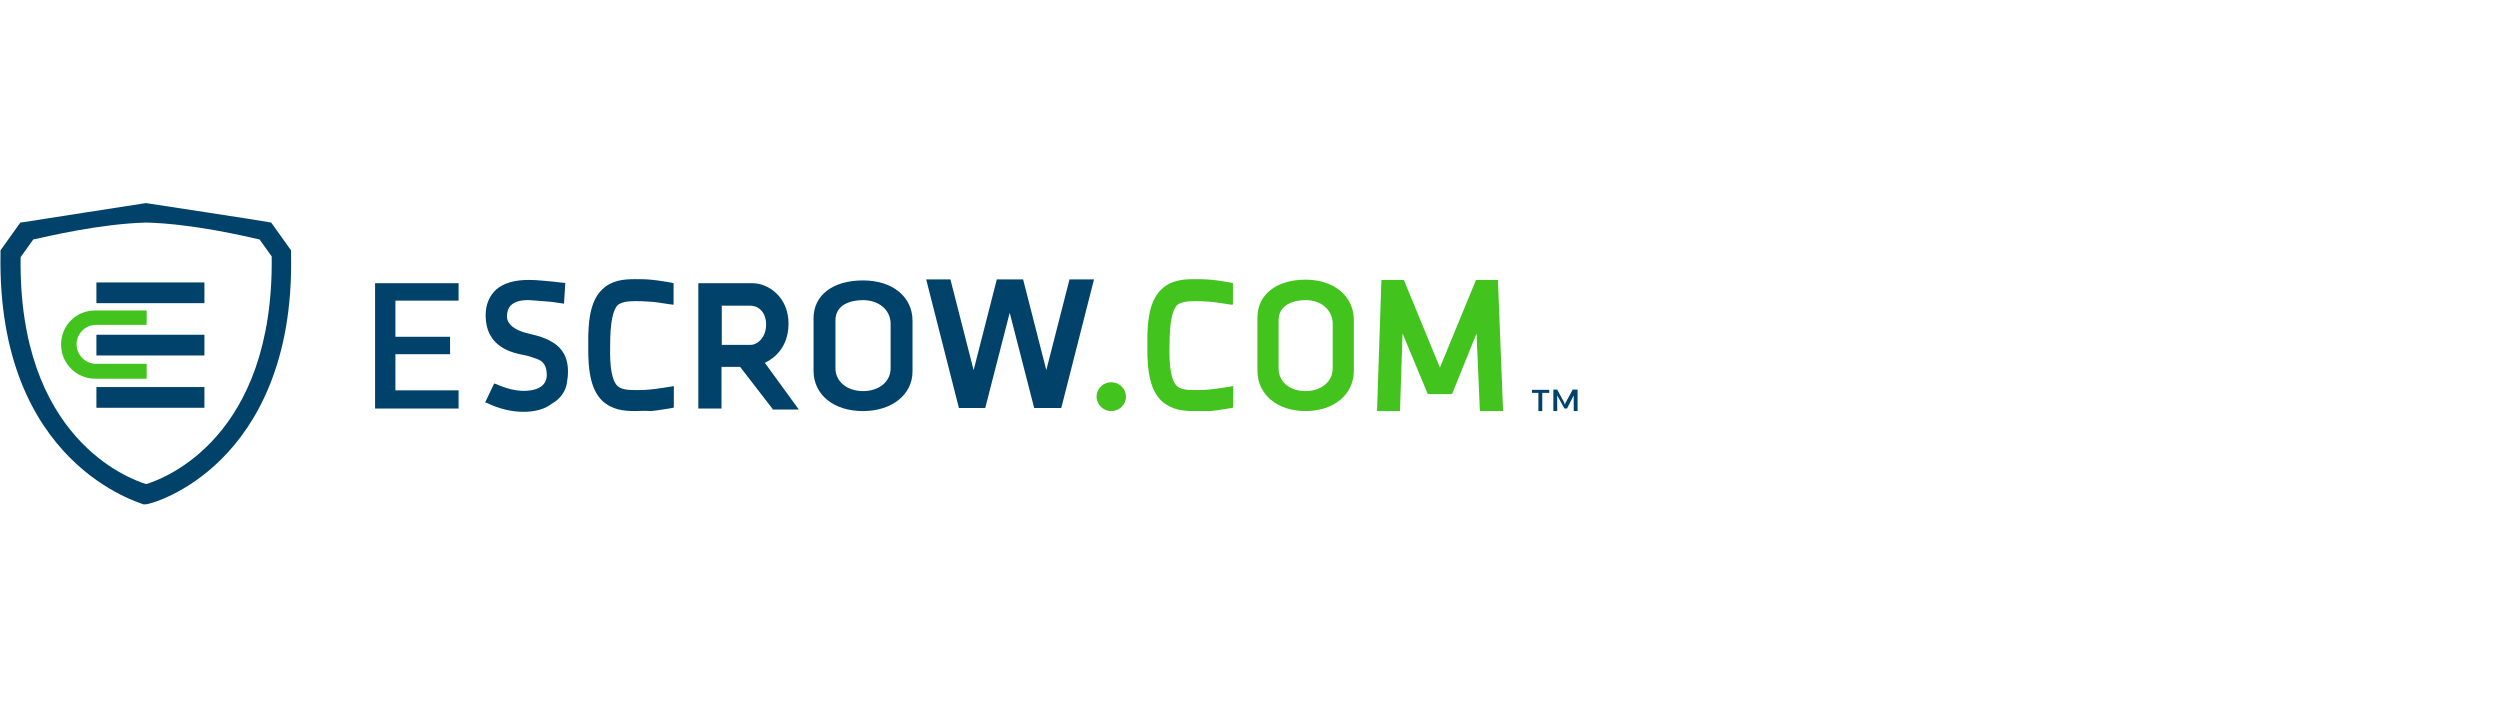 <svg width="580" height="164" viewBox="0 0 580 164" fill="none" xmlns="http://www.w3.org/2000/svg">
<g clip-path="url(#clip0_1553_48)">
<path d="M33.849 117H33.251C32.952 116.707 -0.777 107.913 0.12 58.784V58.08L4.725 51.631L5.622 51.514C6.22 51.397 33.849 47.117 33.849 47.117C33.849 47.117 61.598 51.338 62.196 51.514L62.914 51.631L67.519 58.08V58.784C68.117 84.228 59.146 98.709 51.551 106.33C43.298 114.655 34.627 117 33.849 117ZM4.784 59.663C4.186 101.523 29.723 111.02 33.909 112.31C38.215 111.02 63.572 101.464 63.033 59.487L60.223 55.559C57.113 54.856 44.853 51.925 33.969 51.631C23.084 51.925 11.004 54.856 7.715 55.559L4.784 59.663Z" fill="#01426A"/>
<path d="M47.425 77.662H22.367V82.469H47.425V77.662Z" fill="#01426A"/>
<path d="M47.425 89.797H22.367V94.605H47.425V89.797Z" fill="#01426A"/>
<path d="M47.425 65.526H22.367V70.333H47.425V65.526Z" fill="#01426A"/>
<path d="M22.247 84.404C19.855 84.404 17.762 82.352 17.762 79.889C17.762 77.544 19.675 75.375 22.247 75.375H34.028V72.033H22.067C17.582 72.033 14.173 75.551 14.173 79.948C14.173 84.345 17.762 87.863 22.067 87.863H34.028V84.404H22.247Z" fill="#42C31D"/>
<path d="M239.933 94.663L234.252 72.561L228.571 94.663H222.471L214.875 64.823H220.497L225.879 85.869L231.262 64.823H237.362L242.744 85.869L248.126 64.823H253.808L246.213 94.663H239.933Z" fill="#01426A"/>
<path d="M179.173 94.781L171.697 85.107H167.391V94.781H162.009V65.702H174.568C178.275 65.702 182.94 68.926 182.94 75.082C182.94 81.941 177.737 83.993 177.438 84.169L185.332 95.015H179.232V94.781H179.173ZM174.149 80.007C175.764 80.007 177.737 78.248 177.737 75.317C177.737 72.561 176.123 70.92 174.029 70.92H167.451V80.007H174.149Z" fill="#01426A"/>
<path d="M87.015 94.781V65.702H106.391V69.747H91.739V78.131H104.418V82.176H91.739V90.559H106.391V94.781H87.015Z" fill="#01426A"/>
<path d="M200.224 95.367C193.346 95.367 188.741 91.556 188.741 85.987V73.851C188.741 68.457 193.226 65.057 200.224 65.057C207.101 65.057 211.706 68.868 211.706 74.437V86.163C211.706 91.556 206.922 95.367 200.224 95.367ZM200.224 69.63C197.114 69.63 193.825 70.802 193.825 74.32V85.459C193.825 88.508 196.516 90.736 200.224 90.736C203.931 90.736 206.623 88.566 206.623 85.459V74.906C206.503 71.799 203.812 69.63 200.224 69.63Z" fill="#01426A"/>
<path d="M302.907 95.367C296.329 95.367 291.724 91.556 291.724 85.987V73.675C291.724 68.281 296.209 64.881 302.907 64.881C309.485 64.881 314.09 68.692 314.09 74.261V85.987C314.09 91.556 309.426 95.367 302.907 95.367ZM302.907 69.63C299.917 69.63 296.628 70.802 296.628 74.32V85.459C296.628 88.508 299.139 90.735 302.907 90.735C306.495 90.735 309.186 88.566 309.186 85.459V74.906C309.007 71.799 306.495 69.63 302.907 69.63Z" fill="#42C31D"/>
<path d="M147.237 95.367C144.725 95.367 142.034 95.074 139.762 93.022C137.369 90.677 136.353 86.866 136.472 80.007C136.353 73.265 137.369 69.337 139.762 67.109C141.855 65.057 144.665 64.764 147.237 64.764C148.433 64.764 149.629 64.764 150.945 64.881C152.56 64.998 155.729 65.585 155.849 65.585L156.267 65.702V69.806V70.685C156.267 70.685 155.849 70.685 155.251 70.568C154.234 70.451 151.842 69.982 150.646 69.982C149.33 69.864 148.134 69.864 147.237 69.864C145.323 69.864 144.127 70.158 143.35 70.744C142.154 71.916 141.556 74.965 141.556 80.124V80.241C141.436 85.225 141.974 88.449 143.35 89.621C144.067 90.208 145.144 90.501 147.237 90.501C148.254 90.501 149.45 90.501 150.646 90.384C152.141 90.266 155.729 89.68 155.729 89.68L156.327 89.563V94.546L155.909 94.663C155.789 94.663 152.5 95.25 151.005 95.367C149.629 95.25 148.433 95.367 147.237 95.367Z" fill="#01426A"/>
<path d="M276.952 95.367C274.44 95.367 271.749 95.074 269.476 93.022C267.084 90.677 266.068 86.866 266.187 80.007C266.068 73.265 267.084 69.337 269.476 67.109C271.569 65.057 274.38 64.764 276.952 64.764C278.148 64.764 279.464 64.764 280.839 64.881C282.454 64.998 285.444 65.585 285.623 65.585L286.042 65.702V70.685C286.042 70.685 285.922 70.685 285.623 70.685C284.607 70.568 281.437 69.982 280.42 69.982C279.105 69.864 277.909 69.864 277.012 69.864C275.098 69.864 273.902 70.158 273.124 70.744C271.928 71.916 271.33 74.965 271.33 80.124V80.241C271.211 85.225 271.749 88.449 273.124 89.621C273.842 90.208 274.919 90.501 277.012 90.501C278.028 90.501 279.224 90.501 280.42 90.384C281.916 90.266 285.504 89.68 285.504 89.68L286.102 89.563V94.546L285.683 94.663C285.564 94.663 282.274 95.25 280.779 95.367C279.464 95.367 278.148 95.367 276.952 95.367Z" fill="#42C31D"/>
<path d="M343.334 95.367L342.557 77.368L336.875 91.439H331.254L325.393 77.368L324.795 95.367H319.472L320.489 64.94H325.692L334.065 85.283L342.437 64.94H347.52L348.717 95.367H343.334Z" fill="#42C31D"/>
<path d="M121.462 95.543C118.651 95.543 115.78 94.839 112.969 93.491L112.551 93.374L114.644 88.977L115.063 89.094C117.275 90.091 119.548 90.677 121.462 90.677C126.545 90.677 126.844 87.921 126.844 87.159C126.844 85.869 126.724 84.111 124.751 83.348C124.332 83.231 123.256 82.762 122.06 82.469C118.77 81.883 112.67 80.593 112.67 73.089C112.67 70.626 113.567 68.575 115.182 67.109C116.976 65.643 119.368 64.94 122.777 64.94C124.691 64.94 126.784 65.233 128.459 65.35C129.176 65.467 131.15 65.643 131.15 65.643L130.851 70.451C130.851 70.451 128.937 70.157 128.04 70.04C126.545 69.923 124.631 69.747 122.837 69.63C118.232 69.513 117.754 71.799 117.634 72.972C117.515 73.968 117.634 76.313 123.016 77.486C124.811 77.896 126.425 78.365 127.92 79.245C131.628 81.296 132.226 84.931 131.509 88.918C131.21 90.794 130.014 92.553 127.92 93.725C126.365 94.957 123.973 95.543 121.462 95.543Z" fill="#01426A"/>
<path d="M257.815 95.367C259.697 95.367 261.223 93.871 261.223 92.025C261.223 90.18 259.697 88.684 257.815 88.684C255.932 88.684 254.406 90.18 254.406 92.025C254.406 93.871 255.932 95.367 257.815 95.367Z" fill="#42C31D"/>
<path d="M359.302 91.146H357.807V95.367H356.91V91.146H355.415V90.442H359.421V91.146H359.302Z" fill="#01426A"/>
<path d="M366 90.384V95.367H365.103V92.143C365.103 92.025 365.103 91.849 365.103 91.732L363.608 94.663C363.608 94.781 363.488 94.781 363.309 94.781H363.189C363.07 94.781 362.89 94.781 362.89 94.663L361.275 91.732C361.275 91.849 361.275 91.849 361.275 92.025C361.275 92.201 361.275 92.143 361.275 92.143V95.367H360.378V90.384H361.096H361.216C361.216 90.384 361.216 90.384 361.335 90.384C361.335 90.384 361.335 90.384 361.335 90.501L362.83 93.257C362.83 93.374 362.95 93.374 362.95 93.55C362.95 93.667 362.95 93.667 363.07 93.843C363.07 93.725 363.07 93.725 363.189 93.55C363.189 93.432 363.189 93.432 363.309 93.257L364.804 90.501C364.804 90.501 364.804 90.501 364.804 90.384C364.804 90.384 364.804 90.384 364.924 90.384C364.924 90.384 364.924 90.384 365.043 90.384C365.282 90.384 366 90.384 366 90.384Z" fill="#01426A"/>
</g>
<defs>
<clipPath id="clip0_1553_48">
<rect width="366" height="70" fill="white" transform="translate(0 47)"/>
</clipPath>
</defs>
</svg>
